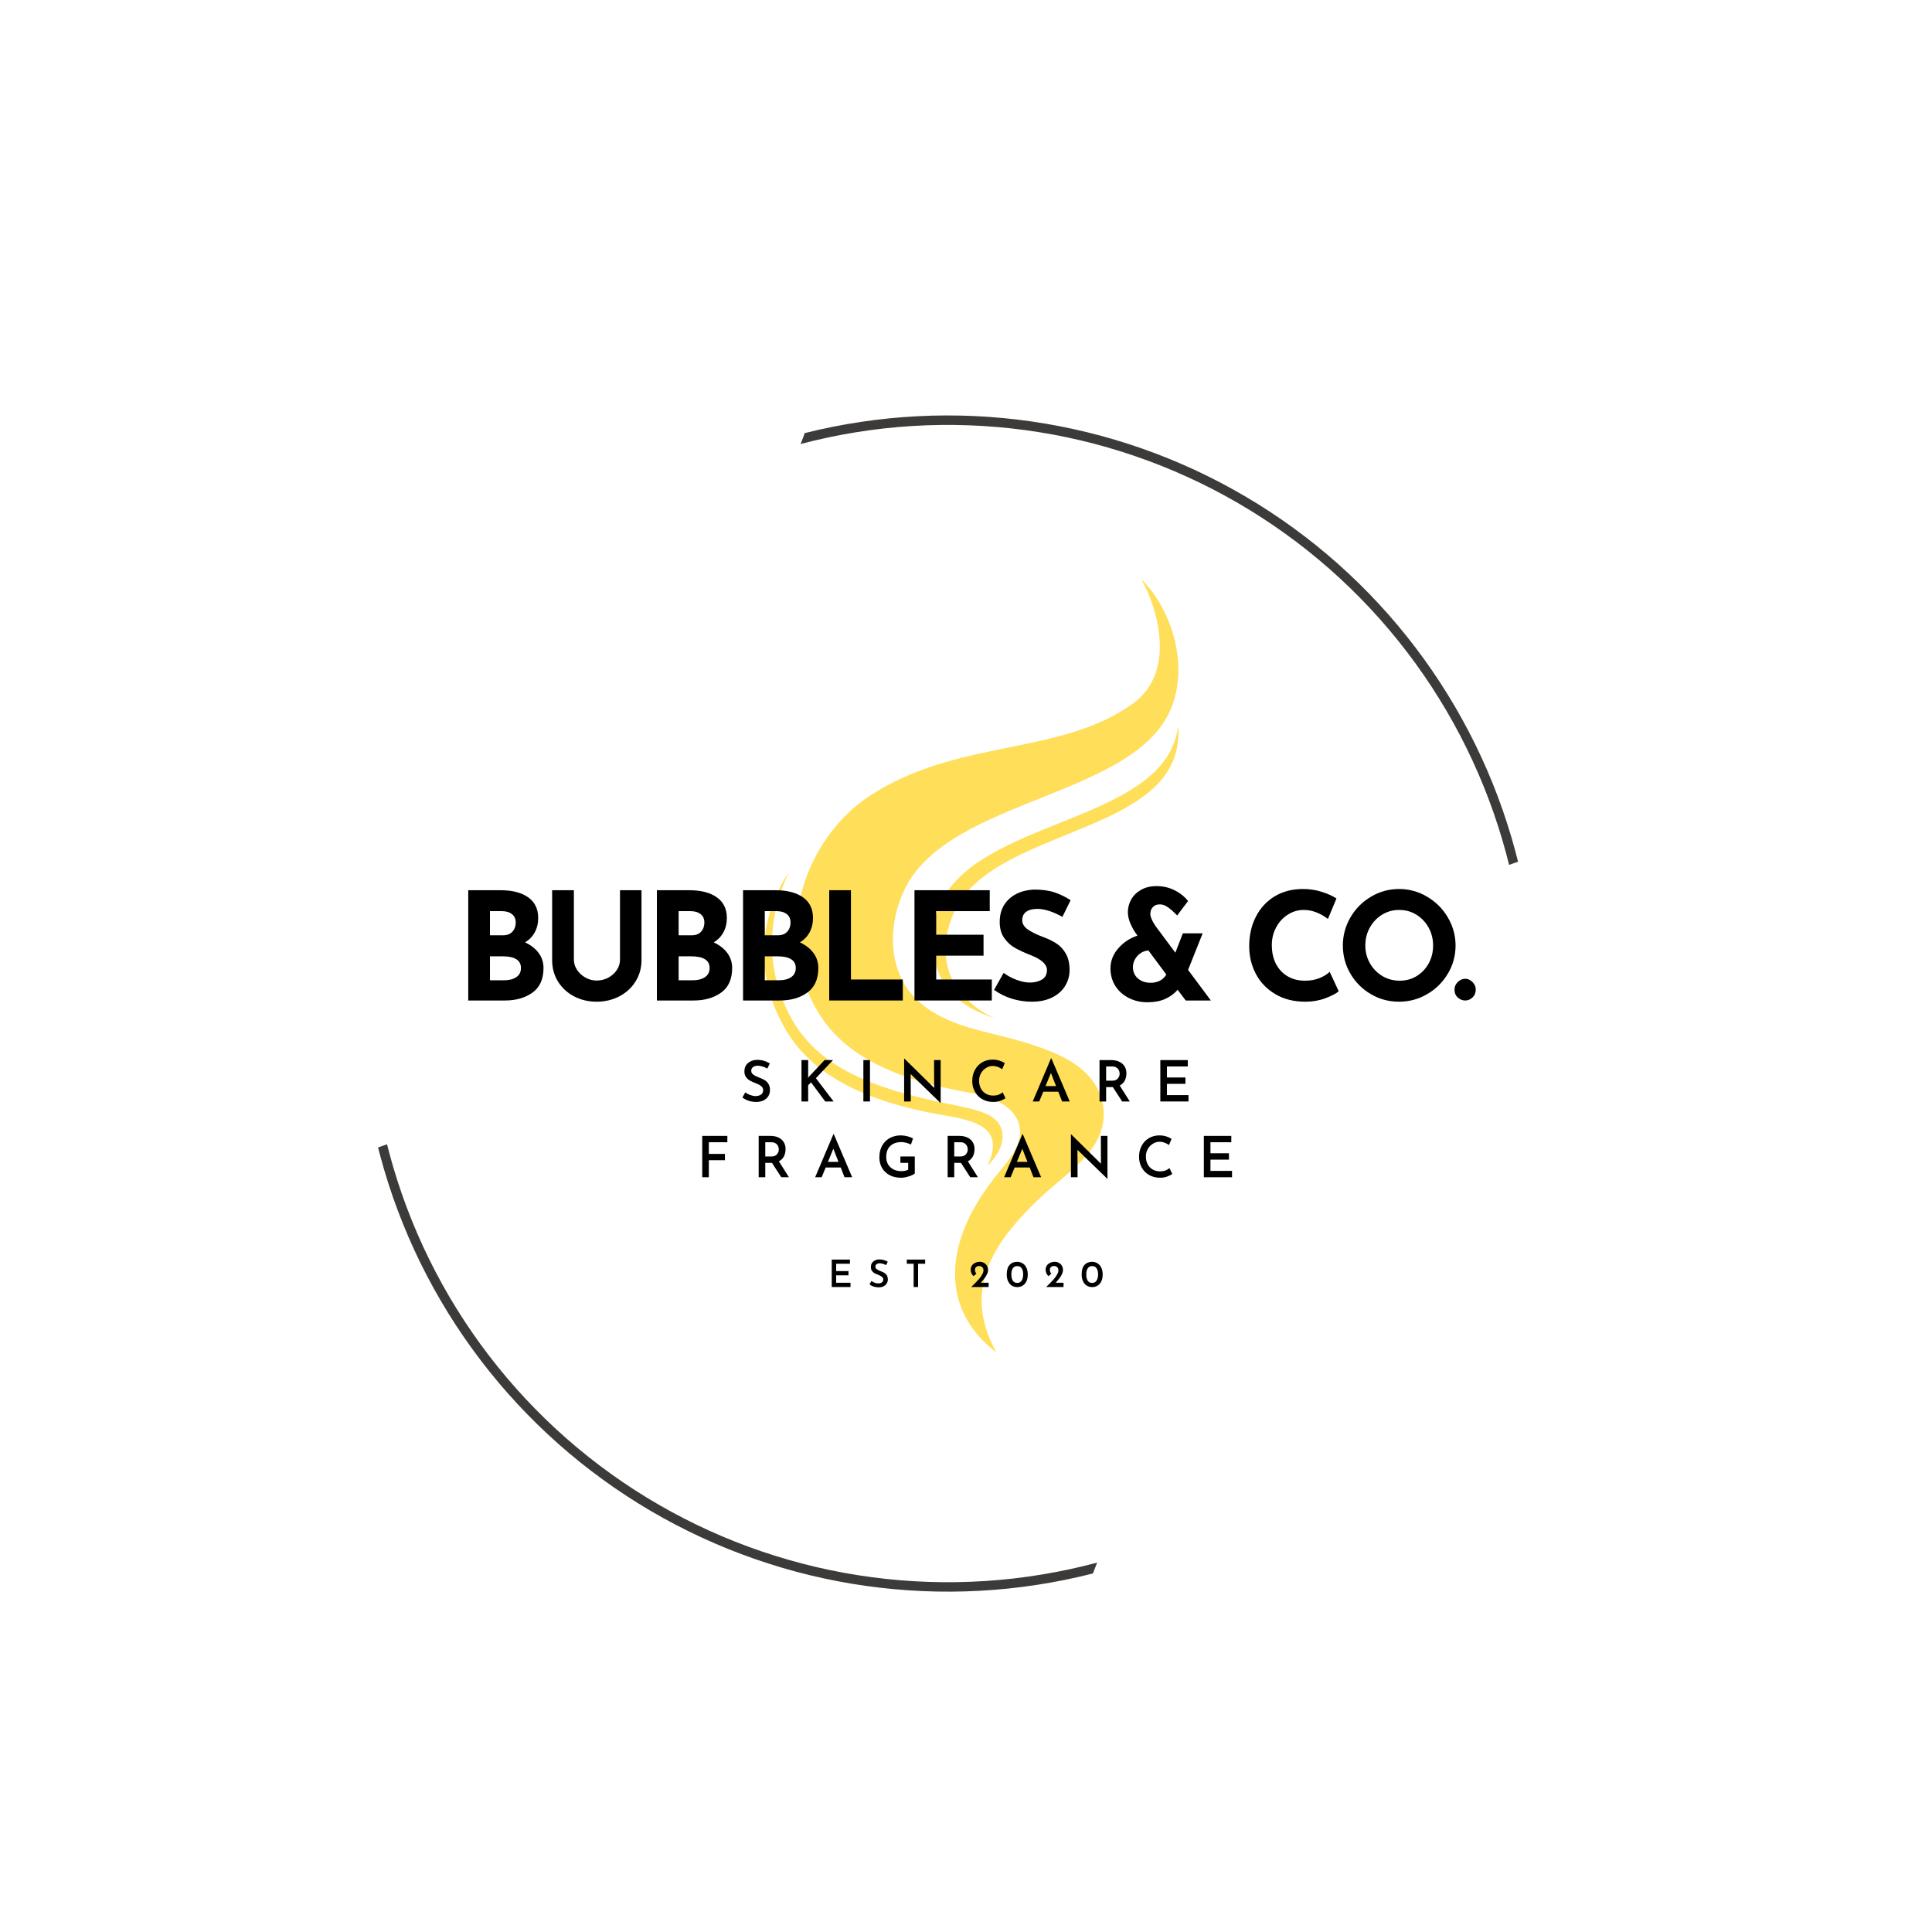 <svg xmlns="http://www.w3.org/2000/svg" xmlns:xlink="http://www.w3.org/1999/xlink" width="500" zoomAndPan="magnify" viewBox="0 0 375 375" height="500" preserveAspectRatio="xMidYMid meet" version="1.0"><defs><g/><clipPath id="9639dd65a7"><path d="M 73.379 80 L 294.629 80 L 294.629 309 L 73.379 309 Z M 73.379 80 " clip-rule="nonzero"/></clipPath><clipPath id="c16308553e"><path d="M 154.336 112.5 L 228.73 112.5 L 228.73 262.496 L 154.336 262.496 Z M 154.336 112.5 " clip-rule="nonzero"/></clipPath><clipPath id="0447014d53"><path d="M 180.906 140.918 L 228.73 140.918 L 228.73 197.75 L 180.906 197.75 Z M 180.906 140.918 " clip-rule="nonzero"/></clipPath></defs><g clip-path="url(#9639dd65a7)"><path fill="#3d3b3a" d="M 156.191 84.066 C 157.984 83.617 159.785 83.211 161.598 82.848 C 163.41 82.488 165.227 82.168 167.055 81.895 C 168.883 81.621 170.715 81.391 172.555 81.207 C 174.395 81.023 176.234 80.883 178.082 80.789 C 179.926 80.691 181.773 80.641 183.621 80.637 C 185.469 80.633 187.316 80.672 189.16 80.754 C 191.008 80.84 192.848 80.969 194.688 81.145 C 196.527 81.316 198.363 81.535 200.191 81.801 C 202.02 82.062 203.84 82.371 205.656 82.723 C 207.469 83.074 209.273 83.469 211.07 83.91 C 212.863 84.352 214.645 84.832 216.418 85.359 C 218.188 85.887 219.945 86.453 221.691 87.066 C 223.434 87.68 225.16 88.332 226.875 89.027 C 228.586 89.723 230.281 90.461 231.957 91.238 C 233.633 92.02 235.289 92.836 236.926 93.695 C 238.562 94.555 240.176 95.453 241.77 96.391 C 243.363 97.328 244.93 98.301 246.477 99.316 C 248.023 100.328 249.543 101.379 251.035 102.469 C 252.531 103.555 253.996 104.68 255.438 105.836 C 256.879 106.996 258.289 108.191 259.672 109.418 C 261.051 110.645 262.402 111.906 263.727 113.199 C 265.047 114.492 266.336 115.816 267.59 117.172 C 268.848 118.527 270.07 119.914 271.258 121.328 C 272.449 122.746 273.602 124.188 274.723 125.66 C 275.84 127.133 276.926 128.629 277.969 130.152 C 279.016 131.68 280.027 133.227 280.996 134.801 C 281.969 136.375 282.902 137.969 283.793 139.59 C 284.688 141.207 285.543 142.848 286.355 144.508 C 287.172 146.168 287.945 147.844 288.676 149.543 C 289.41 151.242 290.102 152.957 290.75 154.688 C 291.398 156.418 292.008 158.164 292.57 159.926 C 293.137 161.688 293.656 163.461 294.137 165.246 C 294.312 165.906 294.488 166.578 294.656 167.262 L 292.91 167.871 C 292.734 167.156 292.551 166.438 292.359 165.723 C 291.883 163.949 291.367 162.191 290.809 160.449 C 290.246 158.703 289.645 156.973 289 155.258 C 288.355 153.539 287.672 151.84 286.941 150.16 C 286.215 148.477 285.445 146.812 284.637 145.168 C 283.828 143.523 282.98 141.902 282.09 140.297 C 281.203 138.695 280.277 137.117 279.309 135.559 C 278.344 134 277.34 132.469 276.301 130.961 C 275.258 129.453 274.184 127.969 273.07 126.516 C 271.957 125.059 270.809 123.633 269.625 122.23 C 268.441 120.832 267.227 119.465 265.977 118.125 C 264.727 116.785 263.441 115.477 262.129 114.199 C 260.816 112.922 259.469 111.68 258.098 110.469 C 256.723 109.258 255.316 108.082 253.887 106.938 C 252.453 105.797 250.992 104.691 249.508 103.621 C 248.02 102.551 246.508 101.516 244.973 100.52 C 243.434 99.523 241.875 98.562 240.289 97.645 C 238.703 96.723 237.098 95.844 235.473 95.004 C 233.844 94.16 232.199 93.359 230.531 92.602 C 228.867 91.84 227.184 91.121 225.48 90.441 C 223.781 89.766 222.062 89.129 220.328 88.535 C 218.598 87.941 216.852 87.391 215.09 86.879 C 213.332 86.371 211.562 85.906 209.777 85.484 C 207.996 85.062 206.207 84.688 204.406 84.352 C 202.605 84.02 200.797 83.73 198.98 83.484 C 197.168 83.238 195.348 83.039 193.523 82.883 C 191.695 82.727 189.871 82.617 188.039 82.551 C 186.211 82.484 184.379 82.461 182.547 82.484 C 180.715 82.508 178.887 82.574 177.059 82.688 C 175.23 82.801 173.406 82.961 171.586 83.16 C 169.766 83.363 167.953 83.609 166.145 83.902 C 164.336 84.195 162.535 84.527 160.746 84.91 C 158.953 85.289 157.172 85.711 155.398 86.18 C 155.676 85.48 155.945 84.785 156.191 84.07 Z M 75.125 222.102 C 75.27 222.691 75.418 223.273 75.578 223.859 C 76.051 225.637 76.57 227.398 77.133 229.148 C 77.695 230.898 78.297 232.633 78.945 234.352 C 79.594 236.07 80.281 237.773 81.012 239.461 C 81.742 241.148 82.512 242.812 83.324 244.461 C 84.137 246.109 84.988 247.738 85.879 249.344 C 86.77 250.949 87.703 252.535 88.672 254.094 C 89.641 255.656 90.648 257.191 91.691 258.703 C 92.738 260.211 93.816 261.695 94.938 263.156 C 96.055 264.613 97.207 266.043 98.395 267.445 C 99.582 268.844 100.801 270.215 102.059 271.559 C 103.312 272.898 104.598 274.211 105.918 275.488 C 107.238 276.766 108.586 278.012 109.969 279.223 C 111.348 280.434 112.758 281.613 114.195 282.754 C 115.633 283.898 117.098 285.004 118.59 286.074 C 120.082 287.145 121.598 288.18 123.141 289.176 C 124.684 290.172 126.25 291.129 127.84 292.047 C 129.43 292.965 131.043 293.848 132.676 294.688 C 134.309 295.527 135.961 296.324 137.633 297.086 C 139.305 297.844 140.992 298.562 142.699 299.238 C 144.41 299.914 146.133 300.547 147.871 301.137 C 149.609 301.727 151.359 302.277 153.125 302.781 C 154.891 303.285 156.668 303.75 158.453 304.168 C 160.242 304.582 162.039 304.957 163.848 305.289 C 165.652 305.617 167.465 305.902 169.285 306.141 C 171.105 306.383 172.93 306.578 174.762 306.73 C 176.59 306.879 178.422 306.984 180.258 307.047 C 182.094 307.109 183.926 307.125 185.762 307.094 C 187.598 307.066 189.434 306.992 191.266 306.871 C 193.098 306.75 194.926 306.586 196.75 306.379 C 198.574 306.168 200.391 305.914 202.203 305.617 C 204.016 305.316 205.816 304.977 207.613 304.59 C 209.406 304.203 211.191 303.77 212.965 303.297 C 212.68 303.992 212.402 304.695 212.145 305.406 C 210.352 305.863 208.547 306.277 206.73 306.648 C 204.914 307.016 203.094 307.34 201.262 307.621 C 199.434 307.902 197.594 308.141 195.754 308.332 C 193.91 308.52 192.066 308.668 190.215 308.77 C 188.367 308.871 186.516 308.926 184.664 308.938 C 182.812 308.949 180.961 308.914 179.109 308.836 C 177.262 308.754 175.414 308.633 173.57 308.461 C 171.727 308.293 169.887 308.078 168.051 307.82 C 166.219 307.562 164.391 307.258 162.574 306.91 C 160.754 306.562 158.945 306.168 157.145 305.734 C 155.344 305.297 153.555 304.816 151.777 304.293 C 150.004 303.77 148.238 303.203 146.492 302.594 C 144.742 301.984 143.008 301.336 141.289 300.641 C 139.574 299.945 137.875 299.211 136.191 298.434 C 134.512 297.66 132.848 296.84 131.207 295.984 C 129.566 295.125 127.945 294.23 126.348 293.293 C 124.75 292.355 123.176 291.383 121.625 290.367 C 120.074 289.355 118.547 288.305 117.047 287.215 C 115.547 286.129 114.074 285.004 112.629 283.848 C 111.188 282.688 109.77 281.492 108.383 280.266 C 106.996 279.035 105.641 277.773 104.312 276.48 C 102.988 275.184 101.695 273.859 100.434 272.5 C 99.172 271.145 97.945 269.758 96.754 268.34 C 95.559 266.922 94.402 265.477 93.277 264 C 92.156 262.527 91.066 261.027 90.02 259.5 C 88.969 257.973 87.957 256.422 86.98 254.848 C 86.008 253.27 85.07 251.672 84.172 250.051 C 83.277 248.426 82.418 246.785 81.602 245.121 C 80.785 243.457 80.012 241.773 79.273 240.074 C 78.539 238.371 77.848 236.652 77.195 234.918 C 76.543 233.184 75.934 231.434 75.367 229.668 C 74.801 227.902 74.281 226.125 73.801 224.336 C 73.656 223.797 73.52 223.254 73.379 222.715 Z M 75.125 222.102 " fill-opacity="1" fill-rule="evenodd"/></g><g clip-path="url(#c16308553e)"><path fill="#ffde59" d="M 221.574 112.5 C 226.742 117.469 230.809 127.879 227.562 136.855 C 221.07 154.816 184.375 154.664 175.637 172.516 C 172.484 178.953 172.234 187.254 176.789 192.785 C 180.199 196.926 185.559 198.883 190.762 200.188 C 195.961 201.492 201.219 202.684 206.043 205.031 C 211.859 207.863 214.852 212.438 214.125 217.746 C 213.25 224.133 206.391 228.168 201.742 232.629 C 193.914 240.141 186.199 249.645 193.402 262.496 C 183.723 255.211 181.867 242.941 192.977 228.672 C 195.398 225.559 198.18 222.863 197.992 219.438 C 197.758 215.086 192.965 212.934 188.664 212.184 C 173.801 209.586 163.844 204.988 158.707 196.316 C 149.496 180.773 156.742 162.512 168.594 154.625 C 185.684 143.246 205.934 146.801 220.012 136.48 C 227.664 130.871 225.449 119.602 221.574 112.5 " fill-opacity="1" fill-rule="nonzero"/></g><path fill="#ffde59" d="M 192.723 222.246 C 192.75 223.648 192.129 225.391 191.703 226.281 C 193.316 224.559 194.863 222.359 194.555 219.988 C 194.07 216.273 190.117 215.469 183.98 214.242 C 169.184 211.285 159.156 207.047 154.02 198.375 C 148.246 188.633 148.938 177.824 153.18 169.168 C 147.207 178.203 146.32 189.438 152.59 200.012 C 157.727 208.684 167.949 213.812 182.816 216.41 C 187.113 217.164 192.645 217.984 192.723 222.246 " fill-opacity="1" fill-rule="nonzero"/><g clip-path="url(#0447014d53)"><path fill="#ffde59" d="M 227.91 144.098 C 222.324 159.543 190.234 159.68 182.719 175.031 C 180.008 180.566 180.324 187.438 184.246 192.195 C 186.531 194.969 189.836 196.605 193.305 197.723 C 190.637 196.691 188.172 194.719 186.371 192.535 C 182.656 188.023 182.863 181.789 185.434 176.539 C 192.559 161.98 222.582 161.82 227.879 147.172 C 228.641 145.062 228.809 143.141 228.699 140.973 C 228.539 142.023 228.281 143.07 227.91 144.098 " fill-opacity="1" fill-rule="nonzero"/></g><g fill="#000000" fill-opacity="1"><g transform="translate(88.118, 194.196)"><g><path d="M 13.797 -11.281 C 14.922 -10.758 15.797 -10.078 16.422 -9.234 C 17.055 -8.391 17.375 -7.414 17.375 -6.312 C 17.375 -4.145 16.66 -2.551 15.234 -1.531 C 13.805 -0.508 12.023 0 9.891 0 L 2.766 0 L 2.766 -21.406 L 9.047 -21.406 C 11.316 -21.406 13.098 -20.945 14.391 -20.031 C 15.691 -19.113 16.344 -17.781 16.344 -16.031 C 16.344 -14.969 16.117 -14.031 15.672 -13.219 C 15.234 -12.414 14.609 -11.77 13.797 -11.281 Z M 6.984 -12.656 L 9.547 -12.656 C 10.316 -12.656 10.914 -12.891 11.344 -13.359 C 11.77 -13.836 11.984 -14.426 11.984 -15.125 C 11.984 -15.844 11.738 -16.391 11.25 -16.766 C 10.77 -17.148 10.102 -17.344 9.25 -17.344 L 6.984 -17.344 Z M 9.688 -3.922 C 10.676 -3.922 11.473 -4.117 12.078 -4.516 C 12.691 -4.922 13 -5.52 13 -6.312 C 13 -7.82 11.797 -8.578 9.391 -8.578 L 6.984 -8.578 L 6.984 -3.922 Z M 9.688 -3.922 "/></g></g></g><g fill="#000000" fill-opacity="1"><g transform="translate(104.842, 194.196)"><g><path d="M 6.547 -7.906 C 6.547 -7.227 6.75 -6.578 7.156 -5.953 C 7.562 -5.336 8.102 -4.836 8.781 -4.453 C 9.457 -4.066 10.188 -3.875 10.969 -3.875 C 11.801 -3.875 12.566 -4.066 13.266 -4.453 C 13.961 -4.836 14.508 -5.336 14.906 -5.953 C 15.301 -6.578 15.5 -7.227 15.5 -7.906 L 15.5 -21.406 L 19.672 -21.406 L 19.672 -7.828 C 19.672 -6.297 19.281 -4.91 18.5 -3.672 C 17.727 -2.441 16.676 -1.484 15.344 -0.797 C 14.02 -0.109 12.562 0.234 10.969 0.234 C 9.375 0.234 7.914 -0.109 6.594 -0.797 C 5.281 -1.484 4.238 -2.441 3.469 -3.672 C 2.707 -4.91 2.328 -6.297 2.328 -7.828 L 2.328 -21.406 L 6.547 -21.406 Z M 6.547 -7.906 "/></g></g></g><g fill="#000000" fill-opacity="1"><g transform="translate(124.736, 194.196)"><g><path d="M 13.797 -11.281 C 14.922 -10.758 15.797 -10.078 16.422 -9.234 C 17.055 -8.391 17.375 -7.414 17.375 -6.312 C 17.375 -4.145 16.66 -2.551 15.234 -1.531 C 13.805 -0.508 12.023 0 9.891 0 L 2.766 0 L 2.766 -21.406 L 9.047 -21.406 C 11.316 -21.406 13.098 -20.945 14.391 -20.031 C 15.691 -19.113 16.344 -17.781 16.344 -16.031 C 16.344 -14.969 16.117 -14.031 15.672 -13.219 C 15.234 -12.414 14.609 -11.77 13.797 -11.281 Z M 6.984 -12.656 L 9.547 -12.656 C 10.316 -12.656 10.914 -12.891 11.344 -13.359 C 11.77 -13.836 11.984 -14.426 11.984 -15.125 C 11.984 -15.844 11.738 -16.391 11.25 -16.766 C 10.77 -17.148 10.102 -17.344 9.25 -17.344 L 6.984 -17.344 Z M 9.688 -3.922 C 10.676 -3.922 11.473 -4.117 12.078 -4.516 C 12.691 -4.922 13 -5.52 13 -6.312 C 13 -7.82 11.797 -8.578 9.391 -8.578 L 6.984 -8.578 L 6.984 -3.922 Z M 9.688 -3.922 "/></g></g></g><g fill="#000000" fill-opacity="1"><g transform="translate(141.46, 194.196)"><g><path d="M 13.797 -11.281 C 14.922 -10.758 15.797 -10.078 16.422 -9.234 C 17.055 -8.391 17.375 -7.414 17.375 -6.312 C 17.375 -4.145 16.66 -2.551 15.234 -1.531 C 13.805 -0.508 12.023 0 9.891 0 L 2.766 0 L 2.766 -21.406 L 9.047 -21.406 C 11.316 -21.406 13.098 -20.945 14.391 -20.031 C 15.691 -19.113 16.344 -17.781 16.344 -16.031 C 16.344 -14.969 16.117 -14.031 15.672 -13.219 C 15.234 -12.414 14.609 -11.77 13.797 -11.281 Z M 6.984 -12.656 L 9.547 -12.656 C 10.316 -12.656 10.914 -12.891 11.344 -13.359 C 11.77 -13.836 11.984 -14.426 11.984 -15.125 C 11.984 -15.844 11.738 -16.391 11.25 -16.766 C 10.77 -17.148 10.102 -17.344 9.25 -17.344 L 6.984 -17.344 Z M 9.688 -3.922 C 10.676 -3.922 11.473 -4.117 12.078 -4.516 C 12.691 -4.922 13 -5.52 13 -6.312 C 13 -7.82 11.797 -8.578 9.391 -8.578 L 6.984 -8.578 L 6.984 -3.922 Z M 9.688 -3.922 "/></g></g></g><g fill="#000000" fill-opacity="1"><g transform="translate(158.184, 194.196)"><g><path d="M 6.984 -21.406 L 6.984 -4.078 L 17.047 -4.078 L 17.047 0 L 2.766 0 L 2.766 -21.406 Z M 6.984 -21.406 "/></g></g></g><g fill="#000000" fill-opacity="1"><g transform="translate(174.733, 194.196)"><g><path d="M 17.375 -21.406 L 17.375 -17.344 L 6.984 -17.344 L 6.984 -12.766 L 16.172 -12.766 L 16.172 -8.703 L 6.984 -8.703 L 6.984 -4.078 L 17.781 -4.078 L 17.781 0 L 2.766 0 L 2.766 -21.406 Z M 17.375 -21.406 "/></g></g></g><g fill="#000000" fill-opacity="1"><g transform="translate(192.01, 194.196)"><g><path d="M 14.203 -16.234 C 12.336 -17.266 10.719 -17.781 9.344 -17.781 C 8.406 -17.781 7.68 -17.594 7.172 -17.219 C 6.66 -16.852 6.406 -16.301 6.406 -15.562 C 6.406 -14.883 6.773 -14.285 7.516 -13.766 C 8.266 -13.254 9.258 -12.77 10.5 -12.312 C 11.508 -11.938 12.375 -11.508 13.094 -11.031 C 13.812 -10.562 14.406 -9.91 14.875 -9.078 C 15.352 -8.242 15.594 -7.188 15.594 -5.906 C 15.594 -4.801 15.305 -3.773 14.734 -2.828 C 14.16 -1.891 13.32 -1.145 12.219 -0.594 C 11.113 -0.039 9.797 0.234 8.266 0.234 C 6.984 0.234 5.711 0.047 4.453 -0.328 C 3.191 -0.711 2.02 -1.289 0.938 -2.062 L 2.797 -5.359 C 3.535 -4.805 4.379 -4.352 5.328 -4 C 6.273 -3.656 7.129 -3.484 7.891 -3.484 C 8.773 -3.484 9.547 -3.672 10.203 -4.047 C 10.867 -4.43 11.203 -5.051 11.203 -5.906 C 11.203 -7.008 10.164 -7.969 8.094 -8.781 C 6.863 -9.27 5.844 -9.738 5.031 -10.188 C 4.219 -10.633 3.516 -11.273 2.922 -12.109 C 2.328 -12.941 2.031 -13.988 2.031 -15.25 C 2.031 -17.094 2.633 -18.578 3.844 -19.703 C 5.062 -20.828 6.68 -21.438 8.703 -21.531 C 10.285 -21.531 11.609 -21.348 12.672 -20.984 C 13.742 -20.629 14.785 -20.125 15.797 -19.469 Z M 14.203 -16.234 "/></g></g></g><g fill="#000000" fill-opacity="1"><g transform="translate(206.872, 194.196)"><g/></g></g><g fill="#000000" fill-opacity="1"><g transform="translate(214.23, 194.196)"><g><path d="M 15.922 0 L 14.344 -2.094 C 13.707 -1.332 12.898 -0.734 11.922 -0.297 C 10.953 0.129 9.812 0.344 8.5 0.344 C 7.156 0.344 5.938 0.062 4.844 -0.5 C 3.75 -1.062 2.883 -1.836 2.25 -2.828 C 1.625 -3.828 1.312 -4.957 1.312 -6.219 C 1.312 -7.656 1.812 -8.953 2.812 -10.109 C 3.812 -11.266 5.055 -12.094 6.547 -12.594 L 6.484 -12.688 C 6.035 -13.27 5.625 -13.969 5.25 -14.781 C 4.875 -15.594 4.688 -16.395 4.688 -17.188 C 4.688 -18.008 4.895 -18.801 5.312 -19.562 C 5.727 -20.332 6.359 -20.961 7.203 -21.453 C 8.047 -21.953 9.055 -22.203 10.234 -22.203 C 11.535 -22.203 12.711 -21.93 13.766 -21.391 C 14.828 -20.859 15.695 -20.164 16.375 -19.312 L 14.25 -16.5 C 13.594 -17.195 13 -17.727 12.469 -18.094 C 11.938 -18.469 11.414 -18.656 10.906 -18.656 C 10.289 -18.656 9.828 -18.473 9.516 -18.109 C 9.203 -17.754 9.047 -17.312 9.047 -16.781 C 9.047 -16.238 9.375 -15.473 10.031 -14.484 L 13.906 -9.281 L 15.359 -13.031 L 19.203 -13.031 L 16.375 -5.938 L 20.797 0 Z M 9.078 -3.438 C 10.473 -3.438 11.5 -3.969 12.156 -5.031 L 8.672 -9.719 C 7.816 -9.633 7.102 -9.273 6.531 -8.641 C 5.957 -8.004 5.672 -7.273 5.672 -6.453 C 5.672 -5.566 5.992 -4.844 6.641 -4.281 C 7.297 -3.719 8.109 -3.438 9.078 -3.438 Z M 9.078 -3.438 "/></g></g></g><g fill="#000000" fill-opacity="1"><g transform="translate(233.659, 194.196)"><g/></g></g><g fill="#000000" fill-opacity="1"><g transform="translate(241.017, 194.196)"><g><path d="M 18.828 -1.781 C 18.285 -1.332 17.422 -0.883 16.234 -0.438 C 15.047 0.008 13.754 0.234 12.359 0.234 C 10.129 0.234 8.191 -0.25 6.547 -1.219 C 4.898 -2.188 3.641 -3.488 2.766 -5.125 C 1.891 -6.77 1.453 -8.57 1.453 -10.531 C 1.453 -12.688 1.891 -14.609 2.766 -16.297 C 3.641 -17.984 4.859 -19.297 6.422 -20.234 C 7.992 -21.172 9.812 -21.641 11.875 -21.641 C 13.164 -21.641 14.363 -21.461 15.469 -21.109 C 16.582 -20.766 17.555 -20.332 18.391 -19.812 L 16.734 -15.828 C 15.203 -16.992 13.629 -17.578 12.016 -17.578 C 10.93 -17.578 9.91 -17.273 8.953 -16.672 C 8.004 -16.066 7.25 -15.242 6.688 -14.203 C 6.125 -13.172 5.844 -12.023 5.844 -10.766 C 5.844 -9.391 6.102 -8.18 6.625 -7.141 C 7.156 -6.109 7.906 -5.301 8.875 -4.719 C 9.844 -4.133 10.977 -3.844 12.281 -3.844 C 13.32 -3.844 14.258 -4.008 15.094 -4.344 C 15.926 -4.688 16.586 -5.094 17.078 -5.562 Z M 18.828 -1.781 "/></g></g></g><g fill="#000000" fill-opacity="1"><g transform="translate(259.195, 194.196)"><g><path d="M 1.453 -10.672 C 1.453 -12.617 1.941 -14.438 2.922 -16.125 C 3.898 -17.812 5.227 -19.148 6.906 -20.141 C 8.582 -21.141 10.398 -21.641 12.359 -21.641 C 14.316 -21.641 16.133 -21.141 17.812 -20.141 C 19.5 -19.148 20.836 -17.812 21.828 -16.125 C 22.828 -14.438 23.328 -12.617 23.328 -10.672 C 23.328 -8.691 22.828 -6.867 21.828 -5.203 C 20.836 -3.535 19.5 -2.211 17.812 -1.234 C 16.133 -0.254 14.316 0.234 12.359 0.234 C 10.379 0.234 8.555 -0.254 6.891 -1.234 C 5.223 -2.211 3.898 -3.535 2.922 -5.203 C 1.941 -6.867 1.453 -8.691 1.453 -10.672 Z M 5.812 -10.672 C 5.812 -9.43 6.109 -8.285 6.703 -7.234 C 7.297 -6.191 8.098 -5.363 9.109 -4.75 C 10.129 -4.145 11.266 -3.844 12.516 -3.844 C 13.711 -3.844 14.805 -4.145 15.797 -4.75 C 16.785 -5.363 17.562 -6.188 18.125 -7.219 C 18.688 -8.258 18.969 -9.41 18.969 -10.672 C 18.969 -11.953 18.676 -13.113 18.094 -14.156 C 17.508 -15.207 16.719 -16.039 15.719 -16.656 C 14.727 -17.27 13.617 -17.578 12.391 -17.578 C 11.172 -17.578 10.062 -17.27 9.062 -16.656 C 8.062 -16.039 7.27 -15.207 6.688 -14.156 C 6.102 -13.113 5.812 -11.953 5.812 -10.672 Z M 5.812 -10.672 "/></g></g></g><g fill="#000000" fill-opacity="1"><g transform="translate(281.881, 194.196)"><g><path d="M 0.438 -2.094 C 0.438 -2.676 0.648 -3.176 1.078 -3.594 C 1.504 -4.008 1.988 -4.219 2.531 -4.219 C 3.031 -4.219 3.492 -4.008 3.922 -3.594 C 4.348 -3.176 4.562 -2.676 4.562 -2.094 C 4.562 -1.488 4.352 -0.988 3.938 -0.594 C 3.52 -0.195 3.051 0 2.531 0 C 1.988 0 1.504 -0.191 1.078 -0.578 C 0.648 -0.961 0.438 -1.469 0.438 -2.094 Z M 0.438 -2.094 "/></g></g></g><g fill="#000000" fill-opacity="1"><g transform="translate(143.626, 213.795)"><g><path d="M 5.312 -6.391 C 4.625 -6.754 4.008 -6.938 3.469 -6.938 C 3.07 -6.938 2.758 -6.848 2.531 -6.672 C 2.301 -6.492 2.188 -6.254 2.188 -5.953 C 2.188 -5.648 2.332 -5.395 2.625 -5.188 C 2.914 -4.988 3.32 -4.789 3.844 -4.594 C 4.238 -4.445 4.578 -4.285 4.859 -4.109 C 5.141 -3.93 5.367 -3.688 5.547 -3.375 C 5.734 -3.062 5.828 -2.672 5.828 -2.203 C 5.828 -1.773 5.723 -1.391 5.516 -1.047 C 5.305 -0.703 5 -0.426 4.594 -0.219 C 4.188 -0.008 3.707 0.094 3.156 0.094 C 2.664 0.094 2.188 0.02 1.719 -0.125 C 1.25 -0.281 0.832 -0.492 0.469 -0.766 L 1.031 -1.766 C 1.301 -1.555 1.625 -1.383 2 -1.25 C 2.375 -1.113 2.719 -1.047 3.031 -1.047 C 3.426 -1.047 3.77 -1.141 4.062 -1.328 C 4.352 -1.516 4.5 -1.801 4.5 -2.188 C 4.5 -2.5 4.375 -2.758 4.125 -2.969 C 3.883 -3.176 3.539 -3.363 3.094 -3.531 C 2.645 -3.695 2.27 -3.863 1.969 -4.031 C 1.664 -4.195 1.406 -4.426 1.188 -4.719 C 0.969 -5.02 0.859 -5.395 0.859 -5.844 C 0.859 -6.5 1.078 -7.023 1.516 -7.422 C 1.961 -7.828 2.551 -8.047 3.281 -8.078 C 3.812 -8.078 4.273 -8.016 4.672 -7.891 C 5.078 -7.766 5.453 -7.594 5.797 -7.375 Z M 5.312 -6.391 "/></g></g></g><g fill="#000000" fill-opacity="1"><g transform="translate(154.459, 213.795)"><g><path d="M 2.375 -4.547 L 2.547 -4.797 L 5.578 -8.031 L 7.219 -8.031 L 3.906 -4.516 L 7.344 0 L 5.719 0 L 2.969 -3.703 L 2.406 -3.156 L 2.406 0 L 1.109 0 L 1.109 -8.031 L 2.406 -8.031 L 2.406 -4.953 Z M 2.375 -4.547 "/></g></g></g><g fill="#000000" fill-opacity="1"><g transform="translate(166.472, 213.795)"><g><path d="M 2.391 -8.031 L 2.391 0 L 1.109 0 L 1.109 -8.031 Z M 2.391 -8.031 "/></g></g></g><g fill="#000000" fill-opacity="1"><g transform="translate(174.381, 213.795)"><g><path d="M 8.203 -8.031 L 8.203 0.281 L 8.156 0.281 L 2.375 -5.328 L 2.406 0 L 1.109 0 L 1.109 -8.312 L 1.172 -8.312 L 6.938 -2.625 L 6.922 -8.031 Z M 8.203 -8.031 "/></g></g></g><g fill="#000000" fill-opacity="1"><g transform="translate(188.104, 213.795)"><g><path d="M 7.062 -0.625 C 6.82 -0.457 6.492 -0.297 6.078 -0.141 C 5.66 0.016 5.207 0.094 4.719 0.094 C 3.883 0.094 3.156 -0.086 2.531 -0.453 C 1.914 -0.816 1.441 -1.305 1.109 -1.922 C 0.773 -2.535 0.609 -3.211 0.609 -3.953 C 0.609 -4.754 0.773 -5.469 1.109 -6.094 C 1.441 -6.727 1.906 -7.223 2.5 -7.578 C 3.102 -7.941 3.789 -8.125 4.562 -8.125 C 5.031 -8.125 5.461 -8.062 5.859 -7.938 C 6.266 -7.812 6.617 -7.648 6.922 -7.453 L 6.422 -6.25 C 5.828 -6.676 5.219 -6.891 4.594 -6.891 C 4.125 -6.891 3.688 -6.758 3.281 -6.5 C 2.875 -6.25 2.547 -5.906 2.297 -5.469 C 2.055 -5.031 1.938 -4.551 1.938 -4.031 C 1.938 -3.477 2.047 -2.984 2.266 -2.547 C 2.492 -2.109 2.816 -1.766 3.234 -1.516 C 3.648 -1.266 4.129 -1.141 4.672 -1.141 C 5.066 -1.141 5.422 -1.195 5.734 -1.312 C 6.047 -1.438 6.305 -1.594 6.516 -1.781 Z M 7.062 -0.625 "/></g></g></g><g fill="#000000" fill-opacity="1"><g transform="translate(200.184, 213.795)"><g><path d="M 5.234 -1.891 L 2.312 -1.891 L 1.531 0 L 0.266 0 L 3.812 -8.359 L 3.891 -8.359 L 7.453 0 L 5.969 0 Z M 4.797 -2.984 L 3.797 -5.531 L 2.75 -2.984 Z M 4.797 -2.984 "/></g></g></g><g fill="#000000" fill-opacity="1"><g transform="translate(212.307, 213.795)"><g><path d="M 5.5 0 L 3.688 -2.797 L 2.391 -2.797 L 2.391 0 L 1.109 0 L 1.109 -8.031 L 3.359 -8.031 C 4.254 -8.031 4.973 -7.801 5.516 -7.344 C 6.055 -6.883 6.328 -6.254 6.328 -5.453 C 6.328 -4.953 6.223 -4.488 6.016 -4.062 C 5.805 -3.645 5.477 -3.32 5.031 -3.094 L 6.984 0 Z M 2.391 -4.031 L 3.547 -4.031 C 4.055 -4.031 4.426 -4.172 4.656 -4.453 C 4.895 -4.734 5.016 -5.051 5.016 -5.406 C 5.016 -5.613 4.969 -5.82 4.875 -6.031 C 4.789 -6.238 4.641 -6.414 4.422 -6.562 C 4.211 -6.719 3.93 -6.797 3.578 -6.797 L 2.391 -6.797 Z M 2.391 -4.031 "/></g></g></g><g fill="#000000" fill-opacity="1"><g transform="translate(224.11, 213.795)"><g><path d="M 6.438 -8.031 L 6.438 -6.797 L 2.391 -6.797 L 2.391 -4.656 L 5.984 -4.656 L 5.984 -3.422 L 2.391 -3.422 L 2.391 -1.234 L 6.578 -1.234 L 6.578 0 L 1.109 0 L 1.109 -8.031 Z M 6.438 -8.031 "/></g></g></g><g fill="#000000" fill-opacity="1"><g transform="translate(135.195, 228.504)"><g><path d="M 5.984 -8.031 L 5.984 -6.797 L 2.391 -6.797 L 2.391 -4.531 L 5.516 -4.531 L 5.516 -3.312 L 2.391 -3.312 L 2.391 0 L 1.109 0 L 1.109 -8.031 Z M 5.984 -8.031 "/></g></g></g><g fill="#000000" fill-opacity="1"><g transform="translate(146.149, 228.504)"><g><path d="M 5.5 0 L 3.688 -2.797 L 2.391 -2.797 L 2.391 0 L 1.109 0 L 1.109 -8.031 L 3.359 -8.031 C 4.254 -8.031 4.973 -7.801 5.516 -7.344 C 6.055 -6.883 6.328 -6.254 6.328 -5.453 C 6.328 -4.953 6.223 -4.488 6.016 -4.062 C 5.805 -3.645 5.477 -3.32 5.031 -3.094 L 6.984 0 Z M 2.391 -4.031 L 3.547 -4.031 C 4.055 -4.031 4.426 -4.172 4.656 -4.453 C 4.895 -4.734 5.016 -5.051 5.016 -5.406 C 5.016 -5.613 4.969 -5.82 4.875 -6.031 C 4.789 -6.238 4.641 -6.414 4.422 -6.562 C 4.211 -6.719 3.93 -6.797 3.578 -6.797 L 2.391 -6.797 Z M 2.391 -4.031 "/></g></g></g><g fill="#000000" fill-opacity="1"><g transform="translate(157.952, 228.504)"><g><path d="M 5.234 -1.891 L 2.312 -1.891 L 1.531 0 L 0.266 0 L 3.812 -8.359 L 3.891 -8.359 L 7.453 0 L 5.969 0 Z M 4.797 -2.984 L 3.797 -5.531 L 2.75 -2.984 Z M 4.797 -2.984 "/></g></g></g><g fill="#000000" fill-opacity="1"><g transform="translate(170.076, 228.504)"><g><path d="M 7.484 -0.734 C 7.266 -0.535 6.879 -0.348 6.328 -0.172 C 5.785 0.004 5.285 0.094 4.828 0.094 C 3.984 0.094 3.238 -0.07 2.594 -0.406 C 1.957 -0.75 1.469 -1.219 1.125 -1.812 C 0.781 -2.406 0.609 -3.078 0.609 -3.828 C 0.609 -4.734 0.789 -5.508 1.156 -6.156 C 1.531 -6.801 2.031 -7.289 2.656 -7.625 C 3.289 -7.957 3.984 -8.125 4.734 -8.125 C 5.191 -8.125 5.629 -8.066 6.047 -7.953 C 6.461 -7.848 6.828 -7.707 7.141 -7.531 L 6.734 -6.344 C 6.504 -6.477 6.207 -6.594 5.844 -6.688 C 5.488 -6.781 5.172 -6.828 4.891 -6.828 C 3.973 -6.828 3.25 -6.57 2.719 -6.062 C 2.195 -5.562 1.938 -4.852 1.938 -3.938 C 1.938 -3.395 2.055 -2.914 2.297 -2.5 C 2.547 -2.082 2.891 -1.758 3.328 -1.531 C 3.773 -1.301 4.285 -1.188 4.859 -1.188 C 5.117 -1.188 5.363 -1.207 5.594 -1.25 C 5.832 -1.301 6.035 -1.375 6.203 -1.469 L 6.203 -2.797 L 4.688 -2.797 L 4.688 -4.031 L 7.484 -4.031 Z M 7.484 -0.734 "/></g></g></g><g fill="#000000" fill-opacity="1"><g transform="translate(182.828, 228.504)"><g><path d="M 5.5 0 L 3.688 -2.797 L 2.391 -2.797 L 2.391 0 L 1.109 0 L 1.109 -8.031 L 3.359 -8.031 C 4.254 -8.031 4.973 -7.801 5.516 -7.344 C 6.055 -6.883 6.328 -6.254 6.328 -5.453 C 6.328 -4.953 6.223 -4.488 6.016 -4.062 C 5.805 -3.645 5.477 -3.32 5.031 -3.094 L 6.984 0 Z M 2.391 -4.031 L 3.547 -4.031 C 4.055 -4.031 4.426 -4.172 4.656 -4.453 C 4.895 -4.734 5.016 -5.051 5.016 -5.406 C 5.016 -5.613 4.969 -5.82 4.875 -6.031 C 4.789 -6.238 4.641 -6.414 4.422 -6.562 C 4.211 -6.719 3.93 -6.797 3.578 -6.797 L 2.391 -6.797 Z M 2.391 -4.031 "/></g></g></g><g fill="#000000" fill-opacity="1"><g transform="translate(194.631, 228.504)"><g><path d="M 5.234 -1.891 L 2.312 -1.891 L 1.531 0 L 0.266 0 L 3.812 -8.359 L 3.891 -8.359 L 7.453 0 L 5.969 0 Z M 4.797 -2.984 L 3.797 -5.531 L 2.75 -2.984 Z M 4.797 -2.984 "/></g></g></g><g fill="#000000" fill-opacity="1"><g transform="translate(206.755, 228.504)"><g><path d="M 8.203 -8.031 L 8.203 0.281 L 8.156 0.281 L 2.375 -5.328 L 2.406 0 L 1.109 0 L 1.109 -8.312 L 1.172 -8.312 L 6.938 -2.625 L 6.922 -8.031 Z M 8.203 -8.031 "/></g></g></g><g fill="#000000" fill-opacity="1"><g transform="translate(220.478, 228.504)"><g><path d="M 7.062 -0.625 C 6.82 -0.457 6.492 -0.297 6.078 -0.141 C 5.66 0.016 5.207 0.094 4.719 0.094 C 3.883 0.094 3.156 -0.086 2.531 -0.453 C 1.914 -0.816 1.441 -1.305 1.109 -1.922 C 0.773 -2.535 0.609 -3.211 0.609 -3.953 C 0.609 -4.754 0.773 -5.469 1.109 -6.094 C 1.441 -6.727 1.906 -7.223 2.5 -7.578 C 3.102 -7.941 3.789 -8.125 4.562 -8.125 C 5.031 -8.125 5.461 -8.062 5.859 -7.938 C 6.266 -7.812 6.617 -7.648 6.922 -7.453 L 6.422 -6.25 C 5.828 -6.676 5.219 -6.891 4.594 -6.891 C 4.125 -6.891 3.688 -6.758 3.281 -6.5 C 2.875 -6.25 2.547 -5.906 2.297 -5.469 C 2.055 -5.031 1.938 -4.551 1.938 -4.031 C 1.938 -3.477 2.047 -2.984 2.266 -2.547 C 2.492 -2.109 2.816 -1.766 3.234 -1.516 C 3.648 -1.266 4.129 -1.141 4.672 -1.141 C 5.066 -1.141 5.422 -1.195 5.734 -1.312 C 6.047 -1.438 6.305 -1.594 6.516 -1.781 Z M 7.062 -0.625 "/></g></g></g><g fill="#000000" fill-opacity="1"><g transform="translate(232.557, 228.504)"><g><path d="M 6.438 -8.031 L 6.438 -6.797 L 2.391 -6.797 L 2.391 -4.656 L 5.984 -4.656 L 5.984 -3.422 L 2.391 -3.422 L 2.391 -1.234 L 6.578 -1.234 L 6.578 0 L 1.109 0 L 1.109 -8.031 Z M 6.438 -8.031 "/></g></g></g><g fill="#000000" fill-opacity="1"><g transform="translate(160.706, 249.809)"><g><path d="M 4.266 -5.328 L 4.266 -4.516 L 1.594 -4.516 L 1.594 -3.094 L 3.984 -3.094 L 3.984 -2.266 L 1.594 -2.266 L 1.594 -0.828 L 4.375 -0.828 L 4.375 0 L 0.734 0 L 0.734 -5.328 Z M 4.266 -5.328 "/></g></g></g><g fill="#000000" fill-opacity="1"><g transform="translate(168.457, 249.809)"><g><path d="M 3.531 -4.25 C 3.07 -4.488 2.664 -4.609 2.312 -4.609 C 2.039 -4.609 1.828 -4.547 1.672 -4.422 C 1.523 -4.305 1.453 -4.148 1.453 -3.953 C 1.453 -3.754 1.547 -3.586 1.734 -3.453 C 1.93 -3.316 2.203 -3.18 2.547 -3.047 C 2.816 -2.953 3.047 -2.844 3.234 -2.719 C 3.422 -2.602 3.57 -2.441 3.688 -2.234 C 3.812 -2.035 3.875 -1.781 3.875 -1.469 C 3.875 -1.188 3.801 -0.93 3.656 -0.703 C 3.52 -0.473 3.316 -0.285 3.047 -0.141 C 2.773 -0.004 2.457 0.062 2.094 0.062 C 1.77 0.062 1.453 0.016 1.141 -0.078 C 0.828 -0.18 0.551 -0.32 0.312 -0.5 L 0.688 -1.172 C 0.863 -1.035 1.078 -0.922 1.328 -0.828 C 1.578 -0.742 1.805 -0.703 2.016 -0.703 C 2.273 -0.703 2.5 -0.758 2.688 -0.875 C 2.883 -1 2.984 -1.191 2.984 -1.453 C 2.984 -1.66 2.898 -1.832 2.734 -1.969 C 2.578 -2.102 2.352 -2.227 2.062 -2.344 C 1.758 -2.457 1.504 -2.566 1.297 -2.672 C 1.098 -2.785 0.926 -2.941 0.781 -3.141 C 0.645 -3.336 0.578 -3.586 0.578 -3.891 C 0.578 -4.316 0.723 -4.66 1.016 -4.922 C 1.305 -5.191 1.695 -5.336 2.188 -5.359 C 2.539 -5.359 2.848 -5.316 3.109 -5.234 C 3.379 -5.16 3.629 -5.051 3.859 -4.906 Z M 3.531 -4.25 "/></g></g></g><g fill="#000000" fill-opacity="1"><g transform="translate(175.651, 249.809)"><g><path d="M 3.922 -5.328 L 3.922 -4.516 L 2.547 -4.516 L 2.547 0 L 1.688 0 L 1.688 -4.516 L 0.359 -4.516 L 0.359 -5.328 Z M 3.922 -5.328 "/></g></g></g><g fill="#000000" fill-opacity="1"><g transform="translate(182.852, 249.809)"><g/></g></g><g fill="#000000" fill-opacity="1"><g transform="translate(188.127, 249.809)"><g><path d="M 3.766 -0.828 L 3.766 0 L 0.391 0 L 0.656 -0.266 C 1.145 -0.742 1.523 -1.133 1.797 -1.438 C 2.078 -1.75 2.305 -2.062 2.484 -2.375 C 2.672 -2.688 2.766 -2.977 2.766 -3.25 C 2.766 -3.52 2.68 -3.723 2.516 -3.859 C 2.359 -4.004 2.16 -4.078 1.922 -4.078 C 1.66 -4.078 1.457 -4.004 1.312 -3.859 C 1.176 -3.711 1.109 -3.547 1.109 -3.359 C 1.109 -3.055 1.203 -2.805 1.391 -2.609 L 0.875 -2.125 C 0.695 -2.227 0.551 -2.406 0.438 -2.656 C 0.332 -2.906 0.281 -3.133 0.281 -3.344 C 0.281 -3.613 0.348 -3.867 0.484 -4.109 C 0.629 -4.348 0.836 -4.535 1.109 -4.672 C 1.379 -4.816 1.695 -4.891 2.062 -4.891 C 2.375 -4.891 2.648 -4.816 2.891 -4.672 C 3.129 -4.535 3.316 -4.348 3.453 -4.109 C 3.586 -3.867 3.656 -3.609 3.656 -3.328 C 3.656 -3.047 3.586 -2.77 3.453 -2.5 C 3.328 -2.227 3.176 -1.973 3 -1.734 C 2.82 -1.504 2.57 -1.203 2.25 -0.828 Z M 3.766 -0.828 "/></g></g></g><g fill="#000000" fill-opacity="1"><g transform="translate(195.16, 249.809)"><g><path d="M 2.297 0.016 C 1.898 0.016 1.547 -0.078 1.234 -0.266 C 0.93 -0.461 0.691 -0.742 0.516 -1.109 C 0.336 -1.484 0.25 -1.926 0.25 -2.438 C 0.25 -3.27 0.43 -3.883 0.797 -4.281 C 1.16 -4.688 1.66 -4.891 2.297 -4.891 C 2.68 -4.891 3.023 -4.789 3.328 -4.594 C 3.641 -4.406 3.883 -4.125 4.062 -3.75 C 4.238 -3.383 4.328 -2.945 4.328 -2.438 C 4.328 -1.914 4.238 -1.469 4.062 -1.094 C 3.883 -0.727 3.641 -0.453 3.328 -0.266 C 3.023 -0.078 2.68 0.016 2.297 0.016 Z M 2.281 -0.797 C 2.664 -0.797 2.953 -0.945 3.141 -1.25 C 3.336 -1.551 3.438 -1.957 3.438 -2.469 C 3.438 -2.957 3.336 -3.348 3.141 -3.641 C 2.953 -3.93 2.664 -4.07 2.281 -4.062 C 1.906 -4.07 1.617 -3.926 1.422 -3.625 C 1.234 -3.332 1.141 -2.938 1.141 -2.438 C 1.141 -1.938 1.234 -1.535 1.422 -1.234 C 1.617 -0.941 1.906 -0.797 2.281 -0.797 Z M 2.281 -0.797 "/></g></g></g><g fill="#000000" fill-opacity="1"><g transform="translate(202.669, 249.809)"><g><path d="M 3.766 -0.828 L 3.766 0 L 0.391 0 L 0.656 -0.266 C 1.145 -0.742 1.523 -1.133 1.797 -1.438 C 2.078 -1.75 2.305 -2.062 2.484 -2.375 C 2.672 -2.688 2.766 -2.977 2.766 -3.25 C 2.766 -3.52 2.68 -3.723 2.516 -3.859 C 2.359 -4.004 2.16 -4.078 1.922 -4.078 C 1.66 -4.078 1.457 -4.004 1.312 -3.859 C 1.176 -3.711 1.109 -3.547 1.109 -3.359 C 1.109 -3.055 1.203 -2.805 1.391 -2.609 L 0.875 -2.125 C 0.695 -2.227 0.551 -2.406 0.438 -2.656 C 0.332 -2.906 0.281 -3.133 0.281 -3.344 C 0.281 -3.613 0.348 -3.867 0.484 -4.109 C 0.629 -4.348 0.836 -4.535 1.109 -4.672 C 1.379 -4.816 1.695 -4.891 2.062 -4.891 C 2.375 -4.891 2.648 -4.816 2.891 -4.672 C 3.129 -4.535 3.316 -4.348 3.453 -4.109 C 3.586 -3.867 3.656 -3.609 3.656 -3.328 C 3.656 -3.047 3.586 -2.77 3.453 -2.5 C 3.328 -2.227 3.176 -1.973 3 -1.734 C 2.82 -1.504 2.57 -1.203 2.25 -0.828 Z M 3.766 -0.828 "/></g></g></g><g fill="#000000" fill-opacity="1"><g transform="translate(209.702, 249.809)"><g><path d="M 2.297 0.016 C 1.898 0.016 1.547 -0.078 1.234 -0.266 C 0.93 -0.461 0.691 -0.742 0.516 -1.109 C 0.336 -1.484 0.25 -1.926 0.25 -2.438 C 0.25 -3.27 0.43 -3.883 0.797 -4.281 C 1.16 -4.688 1.66 -4.891 2.297 -4.891 C 2.68 -4.891 3.023 -4.789 3.328 -4.594 C 3.641 -4.406 3.883 -4.125 4.062 -3.75 C 4.238 -3.383 4.328 -2.945 4.328 -2.438 C 4.328 -1.914 4.238 -1.469 4.062 -1.094 C 3.883 -0.727 3.641 -0.453 3.328 -0.266 C 3.023 -0.078 2.68 0.016 2.297 0.016 Z M 2.281 -0.797 C 2.664 -0.797 2.953 -0.945 3.141 -1.25 C 3.336 -1.551 3.438 -1.957 3.438 -2.469 C 3.438 -2.957 3.336 -3.348 3.141 -3.641 C 2.953 -3.93 2.664 -4.07 2.281 -4.062 C 1.906 -4.07 1.617 -3.926 1.422 -3.625 C 1.234 -3.332 1.141 -2.938 1.141 -2.438 C 1.141 -1.938 1.234 -1.535 1.422 -1.234 C 1.617 -0.941 1.906 -0.797 2.281 -0.797 Z M 2.281 -0.797 "/></g></g></g></svg>
